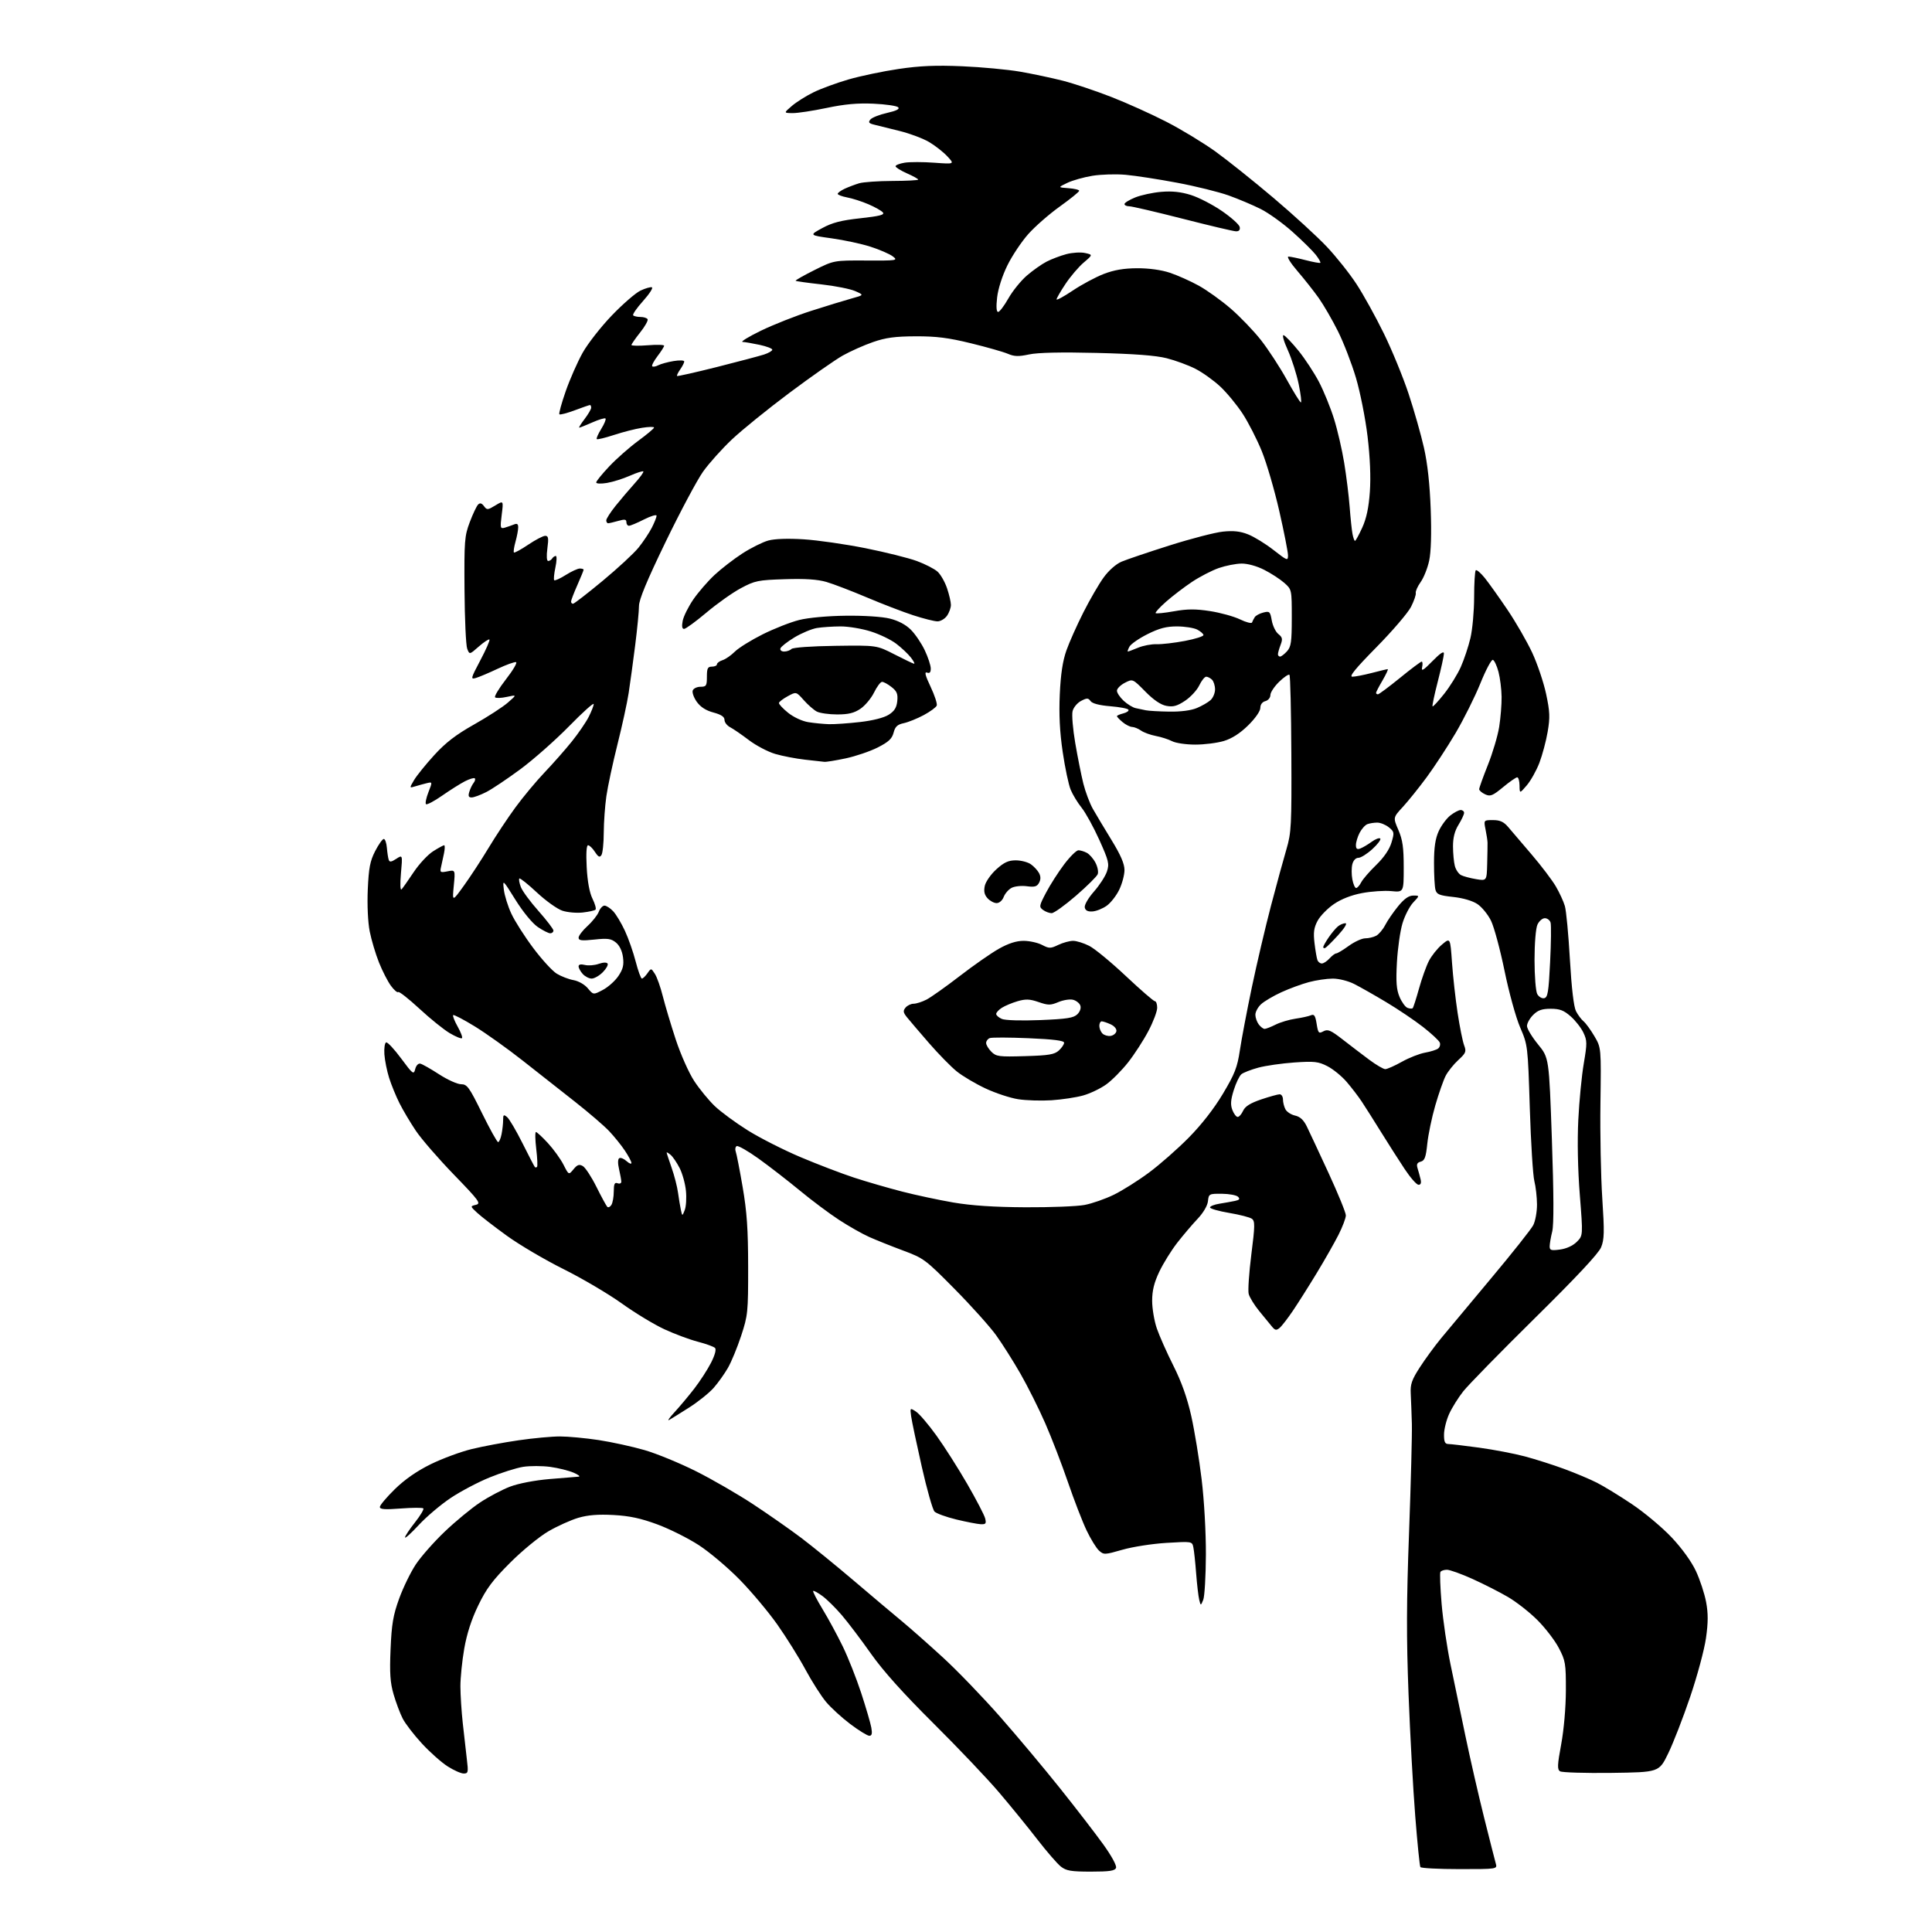 <?xml version="1.0" encoding="UTF-8" standalone="no"?>
<svg 
  version="1.1" 
  xmlns="http://www.w3.org/2000/svg" 
  xmlns:xlink="http://www.w3.org/1999/xlink" 
  xmlns:svg="http://www.w3.org/2000/svg"
  xmlns:rdf="http://www.w3.org/1999/02/22-rdf-syntax-ns#"
  xmlns:cc="http://creativecommons.org/ns#"
  xmlns:dc="http://purl.org/dc/elements/1.1/"
  viewBox="0 0 768 768"
  width="768"
  height="768"
>
<style>svg {background-color: white; }</style>"
<path stroke="none" fill="black" fill-rule="evenodd" d="M433.67,744.00C425.75,744.00 423.86,743.68 421.70,741.98C420.29,740.87 416.10,736.03 412.38,731.23C408.67,726.43 401.81,718.00 397.13,712.50C392.45,707.00 380.69,694.62 371.00,685.00C359.07,673.15 351.08,664.25 346.26,657.42C342.35,651.88 337.14,644.99 334.68,642.11C332.23,639.23 328.74,635.78 326.93,634.45C325.12,633.11 323.46,632.21 323.24,632.43C323.02,632.65 324.70,635.91 326.98,639.67C329.27,643.42 332.88,650.10 335.02,654.50C337.16,658.90 340.45,667.23 342.34,673.00C344.23,678.77 346.04,684.96 346.36,686.75C346.79,689.13 346.58,690.00 345.57,690.00C344.82,690.00 341.43,687.92 338.04,685.37C334.66,682.83 330.30,678.85 328.36,676.52C326.42,674.20 322.73,668.41 320.16,663.65C317.60,658.89 312.57,650.85 309.00,645.78C305.43,640.72 298.68,632.67 294.00,627.90C289.32,623.13 282.03,616.97 277.79,614.22C273.55,611.47 266.12,607.75 261.29,605.97C254.77,603.56 250.28,602.59 243.90,602.24C237.79,601.91 233.74,602.23 229.90,603.35C226.93,604.23 221.57,606.64 218.00,608.72C214.42,610.80 207.60,616.39 202.81,621.18C195.83,628.16 193.34,631.49 190.11,638.18C187.41,643.75 185.58,649.43 184.54,655.38C183.69,660.27 183.01,667.02 183.02,670.38C183.03,673.75 183.45,680.33 183.96,685.00C184.46,689.67 185.19,696.09 185.57,699.25C186.22,704.52 186.11,705.00 184.33,705.00C183.27,705.00 180.39,703.73 177.95,702.17C175.50,700.61 170.90,696.53 167.73,693.09C164.56,689.66 161.11,685.18 160.07,683.14C159.03,681.11 157.41,676.78 156.46,673.53C155.10,668.82 154.85,665.14 155.26,655.56C155.68,645.61 156.27,642.10 158.66,635.50C160.25,631.10 163.24,624.96 165.30,621.86C167.36,618.76 172.53,612.90 176.78,608.85C181.02,604.80 187.32,599.60 190.76,597.31C194.21,595.01 199.61,592.16 202.76,590.96C206.15,589.68 212.60,588.44 218.50,587.94C224.00,587.47 229.18,587.05 230.00,587.00C230.82,586.96 229.94,586.24 228.03,585.42C226.12,584.59 221.94,583.55 218.73,583.11C215.52,582.68 210.68,582.67 207.97,583.09C205.27,583.52 199.26,585.42 194.62,587.31C189.98,589.20 182.97,592.90 179.05,595.54C175.13,598.17 169.46,602.97 166.46,606.22C163.46,609.46 161.00,611.68 161.00,611.15C161.00,610.61 162.77,607.94 164.94,605.20C167.11,602.45 168.61,599.94 168.28,599.61C167.95,599.28 163.93,599.30 159.34,599.65C152.99,600.14 151.00,600.00 151.00,599.04C151.00,598.36 153.68,595.17 156.95,591.97C160.90,588.11 165.70,584.77 171.20,582.06C175.77,579.82 183.10,577.10 187.50,576.03C191.90,574.95 200.28,573.38 206.13,572.54C211.97,571.69 219.40,571.00 222.63,571.01C225.86,571.01 232.78,571.66 238.00,572.45C243.22,573.25 251.44,575.05 256.27,576.45C261.09,577.85 270.31,581.65 276.77,584.89C283.22,588.13 293.45,594.05 299.50,598.04C305.55,602.03 314.10,608.01 318.50,611.33C322.90,614.65 332.35,622.34 339.51,628.43C346.66,634.52 355.21,641.73 358.51,644.45C361.80,647.18 369.16,653.67 374.85,658.89C380.54,664.11 390.76,674.71 397.55,682.44C404.35,690.17 415.07,702.97 421.39,710.89C427.71,718.80 435.43,728.82 438.54,733.14C441.89,737.79 443.97,741.63 443.64,742.51C443.18,743.68 441.08,744.00 433.67,744.00zM580.18,743.00C571.89,743.00 564.89,742.63 564.62,742.19C564.34,741.74 563.42,732.63 562.58,721.94C561.73,711.25 560.53,689.45 559.92,673.50C559.05,650.85 559.09,636.73 560.13,609.00C560.85,589.48 561.35,570.12 561.24,566.00C561.12,561.88 560.92,556.48 560.79,554.00C560.59,550.26 561.20,548.50 564.39,543.56C566.50,540.29 570.31,535.08 572.86,531.98C575.41,528.88 584.35,518.16 592.73,508.16C601.11,498.16 608.65,488.65 609.48,487.04C610.32,485.42 610.99,481.71 610.98,478.80C610.96,475.88 610.49,471.70 609.93,469.50C609.37,467.30 608.55,454.25 608.12,440.50C607.34,415.65 607.31,415.46 604.29,408.43C602.60,404.52 599.83,394.49 598.08,385.93C596.34,377.45 593.92,368.48 592.70,366.00C591.49,363.53 589.05,360.54 587.28,359.37C585.32,358.07 581.55,356.97 577.63,356.55C572.16,355.97 571.11,355.53 570.61,353.68C570.29,352.48 570.03,347.68 570.04,343.00C570.04,336.87 570.56,333.36 571.90,330.42C572.92,328.18 574.99,325.37 576.51,324.17C578.03,322.98 579.88,322.00 580.63,322.00C581.39,322.00 582.00,322.51 582.00,323.13C582.00,323.75 581.00,325.88 579.79,327.85C578.26,330.32 577.58,332.98 577.59,336.46C577.60,339.23 577.93,342.72 578.32,344.22C578.71,345.72 579.81,347.35 580.76,347.86C581.72,348.36 584.41,349.08 586.75,349.47C591.00,350.18 591.00,350.18 591.18,343.34C591.28,339.58 591.34,335.82 591.32,335.00C591.31,334.18 590.95,331.81 590.53,329.75C589.78,326.00 589.78,326.00 593.48,326.00C596.28,326.00 597.75,326.67 599.52,328.75C600.81,330.26 605.00,335.17 608.84,339.67C612.68,344.16 617.00,349.86 618.45,352.33C619.90,354.81 621.53,358.33 622.06,360.17C622.60,362.00 623.50,371.55 624.06,381.39C624.72,392.81 625.60,400.25 626.48,401.96C627.24,403.44 628.60,405.25 629.49,405.99C630.38,406.73 632.33,409.40 633.81,411.92C636.50,416.50 636.50,416.50 636.20,438.50C636.03,450.60 636.36,467.62 636.93,476.33C637.81,489.81 637.74,492.70 636.46,495.83C635.46,498.27 626.62,507.72 610.11,524.00C596.45,537.48 583.66,550.55 581.68,553.06C579.70,555.56 577.17,559.61 576.06,562.06C574.95,564.50 574.03,568.19 574.02,570.25C574.00,573.16 574.39,574.00 575.75,574.02C576.71,574.03 582.23,574.68 588.00,575.47C593.77,576.26 601.94,577.82 606.14,578.94C610.35,580.06 617.41,582.31 621.83,583.94C626.26,585.57 632.08,588.02 634.77,589.39C637.46,590.75 643.72,594.57 648.67,597.89C653.62,601.20 660.72,607.14 664.46,611.10C668.60,615.49 672.38,620.73 674.16,624.53C675.76,627.96 677.58,633.49 678.20,636.82C679.05,641.36 679.04,644.95 678.15,651.19C677.51,655.76 674.68,666.25 671.88,674.50C669.08,682.75 665.15,692.88 663.14,697.00C659.50,704.50 659.50,704.50 640.50,704.75C630.05,704.88 620.89,704.60 620.14,704.12C618.99,703.38 619.07,701.63 620.60,693.37C621.67,687.58 622.44,678.75 622.46,672.00C622.49,661.25 622.30,660.14 619.63,655.05C618.06,652.06 614.23,647.08 611.13,643.99C608.04,640.90 602.77,636.77 599.43,634.82C596.10,632.87 589.74,629.64 585.31,627.64C580.87,625.64 576.32,624.00 575.18,624.00C574.05,624.00 572.88,624.39 572.59,624.86C572.30,625.33 572.52,631.06 573.07,637.61C573.63,644.15 575.21,654.90 576.58,661.50C577.95,668.10 580.61,680.92 582.51,690.00C584.40,699.08 587.75,713.70 589.95,722.50C592.15,731.30 594.24,739.51 594.59,740.75C595.23,743.00 595.23,743.00 580.18,743.00zM478.31,635.94C477.31,638.38 477.31,638.38 476.71,635.94C476.38,634.60 475.83,629.90 475.49,625.50C475.16,621.10 474.66,616.42 474.38,615.10C473.89,612.71 473.86,612.71 463.69,613.32C458.09,613.66 450.20,614.88 446.17,616.05C439.14,618.07 438.76,618.09 436.88,616.39C435.80,615.41 433.58,611.81 431.94,608.37C430.30,604.94 426.97,596.32 424.53,589.21C422.10,582.10 418.03,571.55 415.49,565.75C412.96,559.95 408.53,551.12 405.67,546.11C402.80,541.10 398.44,534.21 395.98,530.79C393.52,527.37 386.10,519.10 379.50,512.42C367.89,500.68 367.22,500.17 359.00,497.11C354.32,495.37 348.26,492.94 345.53,491.72C342.79,490.50 337.39,487.44 333.53,484.92C329.66,482.40 322.63,477.14 317.90,473.23C313.17,469.33 305.81,463.63 301.55,460.57C297.29,457.51 293.36,455.28 292.83,455.60C292.30,455.93 292.13,456.90 292.46,457.76C292.79,458.62 294.03,464.98 295.22,471.91C296.91,481.75 297.38,488.65 297.40,503.50C297.42,521.65 297.29,522.88 294.62,531.00C293.08,535.67 290.71,541.43 289.34,543.79C287.98,546.15 285.44,549.71 283.68,551.71C281.93,553.70 277.57,557.20 274.00,559.48C270.43,561.75 266.82,564.00 266.00,564.46C265.18,564.92 266.12,563.54 268.11,561.40C270.10,559.25 273.62,555.05 275.94,552.06C278.26,549.07 281.28,544.40 282.66,541.69C284.21,538.62 284.80,536.40 284.22,535.82C283.71,535.31 280.63,534.19 277.39,533.35C274.15,532.51 268.19,530.29 264.14,528.42C260.08,526.55 252.43,521.92 247.14,518.12C241.84,514.33 231.43,508.19 224.00,504.49C216.57,500.79 206.45,494.83 201.50,491.24C196.55,487.66 191.23,483.55 189.69,482.11C186.87,479.50 186.87,479.50 189.19,478.93C191.29,478.42 190.51,477.35 180.42,466.93C174.33,460.64 167.53,452.80 165.31,449.50C163.09,446.20 160.15,441.25 158.78,438.50C157.40,435.75 155.56,431.25 154.69,428.50C153.82,425.75 152.97,421.52 152.80,419.10C152.64,416.68 152.95,414.55 153.50,414.37C154.05,414.19 156.73,417.06 159.46,420.75C164.11,427.03 164.46,427.29 165.05,424.98C165.41,423.55 166.28,422.63 167.09,422.82C167.86,422.99 171.23,424.90 174.57,427.07C177.91,429.23 181.83,431.00 183.29,431.00C185.69,431.00 186.51,432.14 191.61,442.50C194.72,448.82 197.60,454.00 198.01,454.00C198.42,454.00 199.03,452.59 199.37,450.88C199.72,449.16 200.00,446.63 200.00,445.25C200.00,443.08 200.21,442.93 201.59,444.07C202.46,444.80 205.21,449.47 207.70,454.45C210.19,459.43 212.40,463.69 212.62,463.92C212.83,464.15 213.22,464.12 213.48,463.85C213.75,463.58 213.60,460.36 213.16,456.68C212.72,453.01 212.67,450.00 213.05,450.00C213.43,450.00 215.57,451.98 217.80,454.40C220.03,456.82 222.81,460.67 223.98,462.95C226.09,467.11 226.09,467.11 227.98,464.80C229.49,462.97 230.25,462.71 231.69,463.54C232.68,464.11 235.12,467.83 237.10,471.81C239.08,475.79 241.02,479.35 241.41,479.74C241.79,480.13 242.53,479.78 243.04,478.97C243.55,478.16 243.98,475.76 243.98,473.64C244.00,470.63 244.33,469.91 245.50,470.36C246.33,470.68 246.99,470.39 246.98,469.72C246.96,469.05 246.56,466.81 246.08,464.74C245.54,462.43 245.58,460.76 246.17,460.40C246.69,460.07 248.00,460.59 249.06,461.56C250.13,462.52 251.00,462.85 251.00,462.29C251.00,461.74 249.83,459.53 248.40,457.39C246.97,455.25 244.16,451.76 242.15,449.64C240.14,447.51 234.00,442.24 228.50,437.91C223.00,433.59 213.65,426.23 207.71,421.55C201.78,416.88 193.26,410.80 188.78,408.04C184.30,405.29 180.41,403.25 180.14,403.53C179.87,403.80 180.67,405.85 181.92,408.08C183.18,410.31 183.95,412.38 183.65,412.69C183.34,412.99 181.16,412.10 178.80,410.71C176.43,409.31 170.99,404.93 166.71,400.96C162.42,397.00 158.64,394.03 158.30,394.36C157.97,394.70 156.67,393.58 155.41,391.88C154.15,390.17 152.01,386.01 150.66,382.62C149.30,379.23 147.64,373.65 146.96,370.22C146.24,366.53 145.93,359.74 146.20,353.56C146.58,345.00 147.11,342.26 149.14,338.31C150.50,335.67 152.04,333.50 152.56,333.50C153.08,333.50 153.63,335.07 153.79,337.00C153.95,338.93 154.28,341.08 154.52,341.78C154.86,342.78 155.54,342.69 157.50,341.41C160.04,339.75 160.04,339.75 159.39,347.12C159.00,351.59 159.10,354.10 159.66,353.50C160.16,352.95 162.33,349.86 164.48,346.64C166.64,343.41 170.10,339.70 172.18,338.39C174.26,337.07 176.23,336.00 176.56,336.00C176.89,336.00 176.86,337.46 176.49,339.25C176.12,341.04 175.59,343.51 175.30,344.75C174.83,346.79 175.06,346.94 177.89,346.37C181.00,345.75 181.00,345.75 180.38,352.13C179.77,358.50 179.77,358.50 184.45,352.00C187.02,348.43 191.43,341.68 194.25,337.00C197.06,332.32 201.84,325.12 204.86,321.00C207.87,316.88 213.12,310.57 216.52,307.00C219.92,303.43 224.79,297.90 227.35,294.71C229.90,291.53 232.90,287.16 234.00,285.00C235.10,282.84 236.00,280.54 236.00,279.88C236.00,279.23 231.59,283.19 226.20,288.70C220.80,294.21 212.14,301.86 206.95,305.71C201.75,309.56 195.61,313.68 193.29,314.86C190.97,316.04 188.36,317.00 187.47,317.00C186.27,317.00 186.04,316.44 186.56,314.75C186.93,313.51 187.70,311.93 188.26,311.23C188.83,310.53 189.04,309.70 188.74,309.40C188.43,309.10 186.68,309.62 184.84,310.56C183.00,311.50 178.91,314.08 175.74,316.29C172.57,318.50 169.69,320.02 169.33,319.66C168.98,319.31 169.42,317.17 170.31,314.90C171.92,310.80 171.92,310.78 169.71,311.31C168.50,311.60 166.42,312.17 165.10,312.57C162.70,313.31 162.70,313.31 164.60,310.09C165.65,308.32 169.25,303.86 172.61,300.18C177.16,295.20 181.22,292.07 188.46,287.99C193.82,284.97 199.84,281.07 201.85,279.32C205.50,276.15 205.50,276.15 201.50,277.02C199.30,277.51 197.19,277.59 196.80,277.20C196.42,276.82 198.37,273.59 201.13,270.03C203.90,266.47 205.71,263.40 205.15,263.22C204.59,263.03 201.29,264.22 197.81,265.85C194.34,267.49 190.46,269.13 189.18,269.50C187.00,270.14 187.10,269.75 190.96,262.45C193.21,258.20 194.83,254.50 194.56,254.23C194.29,253.96 192.40,255.20 190.35,256.99C186.64,260.26 186.64,260.26 185.72,257.88C185.21,256.57 184.73,246.05 184.65,234.50C184.51,214.98 184.66,213.08 186.74,207.56C187.97,204.29 189.47,201.14 190.06,200.56C190.82,199.81 191.50,200.00 192.39,201.20C193.56,202.78 193.86,202.77 196.90,200.92C200.15,198.94 200.15,198.94 199.44,204.62C198.78,209.88 198.87,210.26 200.62,209.77C201.65,209.47 203.29,208.90 204.25,208.51C205.55,207.97 206.00,208.27 205.99,209.64C205.99,210.66 205.51,213.23 204.92,215.34C204.33,217.46 204.05,219.38 204.29,219.62C204.53,219.86 207.08,218.47 209.96,216.53C212.84,214.59 215.89,213.00 216.73,213.00C217.99,213.00 218.14,213.89 217.59,218.00C217.19,221.04 217.31,223.00 217.91,223.00C218.44,223.00 219.16,222.55 219.50,222.00C219.84,221.45 220.49,221.00 220.94,221.00C221.39,221.00 221.32,223.06 220.78,225.57C220.25,228.08 220.03,230.37 220.31,230.64C220.59,230.92 222.64,229.99 224.89,228.57C227.13,227.16 229.64,226.00 230.48,226.00C231.32,226.00 232.00,226.21 232.00,226.47C232.00,226.73 230.87,229.49 229.50,232.60C228.12,235.71 227.00,238.64 227.00,239.12C227.00,239.61 227.36,240.00 227.79,240.00C228.22,240.00 233.51,235.91 239.54,230.91C245.57,225.91 252.01,219.95 253.85,217.66C255.69,215.37 258.05,211.83 259.10,209.79C260.14,207.75 261.00,205.60 261.00,205.02C261.00,204.44 258.76,205.10 256.03,206.48C253.30,207.87 250.60,209.00 250.03,209.00C249.46,209.00 249.00,208.36 249.00,207.57C249.00,206.43 248.34,206.33 245.76,207.07C243.97,207.58 242.17,208.00 241.76,208.00C241.34,208.00 241.00,207.48 241.00,206.85C241.00,206.22 242.66,203.63 244.69,201.10C246.72,198.57 250.14,194.55 252.28,192.17C254.43,189.79 255.98,187.65 255.73,187.40C255.49,187.15 253.08,187.92 250.39,189.11C247.70,190.30 243.59,191.59 241.25,191.98C238.87,192.37 237.00,192.29 237.00,191.78C237.00,191.29 239.35,188.39 242.23,185.35C245.10,182.31 250.28,177.75 253.73,175.22C257.18,172.69 260.00,170.32 260.00,169.96C260.00,169.59 257.85,169.64 255.21,170.06C252.58,170.47 247.56,171.75 244.05,172.91C240.54,174.06 237.47,174.80 237.22,174.55C236.97,174.31 237.77,172.48 239.00,170.50C240.23,168.52 240.99,166.66 240.70,166.36C240.41,166.07 238.05,166.77 235.46,167.92C232.87,169.06 230.52,170.00 230.25,170.00C229.98,170.00 230.94,168.46 232.38,166.57C233.82,164.68 235.00,162.65 235.00,162.07C235.00,161.48 234.79,161.00 234.54,161.00C234.28,161.00 231.55,161.94 228.47,163.10C225.38,164.25 222.64,164.97 222.36,164.69C222.08,164.42 223.21,160.30 224.87,155.54C226.53,150.78 229.56,143.91 231.59,140.26C233.63,136.62 238.85,129.94 243.20,125.41C247.55,120.88 252.68,116.43 254.60,115.52C256.52,114.61 258.56,114.02 259.14,114.21C259.72,114.41 258.14,116.85 255.63,119.65C253.12,122.44 251.35,125.01 251.70,125.36C252.05,125.71 253.36,126.00 254.61,126.00C255.86,126.00 257.13,126.40 257.43,126.88C257.72,127.36 256.41,129.73 254.49,132.13C252.58,134.53 251.02,136.79 251.01,137.13C251.00,137.48 253.93,137.53 257.50,137.25C261.07,136.96 264.00,137.04 264.00,137.43C264.00,137.82 262.81,139.69 261.36,141.59C259.91,143.50 258.97,145.30 259.27,145.61C259.58,145.91 260.65,145.73 261.66,145.20C262.67,144.67 265.41,143.92 267.75,143.53C270.09,143.14 272.00,143.21 272.00,143.69C272.00,144.17 271.28,145.58 270.40,146.84C269.52,148.10 268.95,149.28 269.15,149.46C269.34,149.64 276.48,148.03 285.00,145.89C293.52,143.74 301.96,141.50 303.75,140.92C305.54,140.33 307.00,139.47 307.00,139.01C307.00,138.54 304.73,137.68 301.95,137.08C299.17,136.49 296.14,135.96 295.20,135.92C294.27,135.87 297.55,133.86 302.50,131.45C307.45,129.05 316.45,125.49 322.50,123.56C328.55,121.62 335.75,119.42 338.50,118.66C343.50,117.28 343.50,117.28 339.97,115.72C338.03,114.86 331.98,113.66 326.53,113.05C321.08,112.45 316.46,111.80 316.28,111.61C316.09,111.42 319.44,109.52 323.72,107.38C331.50,103.50 331.50,103.50 344.32,103.56C356.68,103.62 357.06,103.55 354.86,101.89C353.60,100.94 349.63,99.22 346.03,98.07C342.44,96.91 335.48,95.42 330.57,94.74C321.65,93.50 321.65,93.50 326.86,90.67C330.86,88.49 334.37,87.59 342.02,86.76C349.69,85.92 351.74,85.39 350.96,84.45C350.40,83.77 347.81,82.31 345.22,81.20C342.62,80.08 338.81,78.86 336.75,78.48C334.69,78.09 333.00,77.45 333.00,77.05C333.00,76.65 334.24,75.75 335.75,75.04C337.26,74.34 339.85,73.36 341.50,72.86C343.15,72.37 349.11,71.95 354.75,71.93C360.39,71.91 365.00,71.67 365.00,71.39C365.00,71.11 362.98,69.99 360.50,68.90C358.02,67.80 356.00,66.54 356.00,66.08C356.00,65.63 357.63,65.00 359.63,64.67C361.63,64.35 366.92,64.35 371.38,64.68C379.50,65.27 379.50,65.27 376.53,62.10C374.90,60.36 371.64,57.81 369.28,56.43C366.93,55.05 361.74,53.10 357.75,52.10C353.76,51.10 349.22,49.97 347.66,49.60C345.37,49.05 345.05,48.65 345.99,47.51C346.63,46.74 349.61,45.56 352.61,44.89C356.34,44.05 357.74,43.34 357.04,42.64C356.48,42.08 352.08,41.44 347.26,41.22C340.92,40.93 335.76,41.40 328.59,42.91C323.14,44.06 317.07,44.98 315.09,44.96C311.50,44.92 311.50,44.92 314.79,42.10C316.60,40.55 320.48,38.11 323.41,36.68C326.34,35.24 332.61,32.94 337.35,31.57C342.09,30.20 351.04,28.32 357.24,27.41C365.68,26.16 372.00,25.89 382.50,26.34C390.20,26.67 400.55,27.64 405.50,28.49C410.45,29.35 418.10,30.97 422.50,32.09C426.90,33.22 435.59,36.13 441.81,38.56C448.04,40.99 457.94,45.46 463.81,48.49C469.69,51.52 478.41,56.82 483.20,60.26C487.98,63.71 498.37,72.01 506.28,78.71C514.19,85.41 523.71,94.13 527.43,98.08C531.16,102.03 536.46,108.69 539.20,112.88C541.95,117.07 546.84,125.90 550.07,132.50C553.31,139.10 557.74,149.90 559.93,156.50C562.12,163.10 564.87,172.78 566.05,178.00C567.47,184.30 568.37,192.56 568.73,202.51C569.08,212.10 568.86,219.44 568.12,222.87C567.49,225.82 565.97,229.64 564.74,231.36C563.52,233.08 562.64,235.04 562.79,235.72C562.95,236.39 562.10,238.86 560.91,241.22C559.72,243.57 553.54,250.79 547.18,257.25C538.80,265.76 536.15,269.00 537.59,269.00C538.69,269.00 542.17,268.32 545.34,267.50C548.51,266.67 551.34,266.00 551.64,266.00C551.94,266.00 551.02,267.99 549.60,270.43C548.17,272.86 547.00,275.11 547.00,275.43C547.00,275.74 547.34,276.00 547.75,276.00C548.16,275.99 552.09,273.07 556.48,269.50C560.86,265.92 564.76,263.00 565.13,263.00C565.51,263.00 565.59,264.01 565.31,265.25C564.92,267.02 565.79,266.51 569.41,262.81C572.51,259.64 573.99,258.67 573.98,259.81C573.97,260.74 572.87,265.76 571.53,270.97C570.19,276.17 569.26,280.60 569.46,280.80C569.66,281.00 571.73,278.76 574.06,275.83C576.39,272.90 579.37,268.09 580.69,265.13C582.00,262.18 583.73,257.01 584.52,253.63C585.32,250.26 585.98,242.96 585.99,237.42C585.99,231.87 586.29,227.05 586.63,226.70C586.98,226.35 588.61,227.74 590.25,229.78C591.89,231.83 595.95,237.52 599.27,242.44C602.59,247.36 607.00,255.01 609.07,259.44C611.13,263.87 613.62,271.25 614.60,275.84C616.11,282.91 616.20,285.19 615.22,290.91C614.59,294.62 613.10,300.16 611.93,303.24C610.75,306.31 608.50,310.33 606.93,312.17C604.08,315.50 604.08,315.50 604.04,312.25C604.02,310.46 603.60,309.00 603.11,309.00C602.62,309.00 600.08,310.76 597.48,312.92C593.34,316.34 592.43,316.70 590.37,315.76C589.07,315.16 588.00,314.24 588.00,313.71C588.00,313.18 589.55,308.87 591.44,304.12C593.34,299.38 595.36,292.57 595.94,289.00C596.51,285.43 596.95,280.02 596.91,277.00C596.87,273.98 596.31,269.51 595.67,267.07C595.03,264.64 594.02,262.49 593.44,262.30C592.86,262.12 590.61,266.34 588.45,271.70C586.28,277.05 581.84,285.94 578.59,291.46C575.33,296.97 570.16,304.86 567.11,308.99C564.06,313.12 559.81,318.41 557.66,320.75C553.75,324.99 553.75,324.99 555.88,329.93C557.57,333.86 558.00,336.89 558.00,344.79C558.00,354.71 558.00,354.71 553.05,354.23C550.33,353.97 545.12,354.32 541.47,355.01C537.24,355.80 533.18,357.38 530.26,359.38C527.73,361.10 524.82,364.07 523.78,366.00C522.30,368.76 522.03,370.64 522.54,374.91C522.89,377.88 523.42,380.92 523.70,381.66C523.98,382.40 524.77,383.00 525.45,383.00C526.13,383.00 527.50,382.10 528.50,381.00C529.50,379.90 530.69,379.00 531.16,379.00C531.63,379.00 533.88,377.65 536.16,376.00C538.44,374.35 541.39,373.00 542.72,373.00C544.04,373.00 546.00,372.54 547.06,371.97C548.11,371.40 549.73,369.49 550.64,367.72C551.55,365.95 553.86,362.59 555.77,360.25C558.21,357.26 560.00,356.00 561.81,356.00C564.37,356.00 564.37,356.00 561.78,358.75C560.35,360.26 558.43,363.98 557.52,367.00C556.60,370.02 555.61,377.00 555.30,382.50C554.87,390.32 555.10,393.32 556.33,396.26C557.20,398.33 558.62,400.30 559.50,400.64C560.37,400.97 561.30,401.03 561.57,400.77C561.83,400.50 562.95,397.02 564.06,393.04C565.16,389.06 566.93,384.10 567.99,382.02C569.05,379.95 571.39,377.00 573.21,375.48C576.50,372.70 576.50,372.70 577.19,382.60C577.57,388.04 578.57,397.07 579.42,402.65C580.27,408.23 581.44,414.03 582.02,415.55C582.96,418.02 582.72,418.61 579.68,421.40C577.83,423.10 575.57,425.92 574.67,427.66C573.78,429.39 571.92,434.69 570.55,439.43C569.17,444.17 567.75,451.02 567.37,454.66C566.82,460.02 566.33,461.36 564.77,461.77C563.33,462.15 563.01,462.81 563.50,464.39C563.86,465.55 564.40,467.51 564.70,468.75C565.06,470.25 564.78,470.99 563.87,470.97C563.11,470.95 560.65,468.14 558.38,464.72C556.11,461.30 551.88,454.68 548.98,450.00C546.08,445.32 542.62,439.86 541.29,437.86C539.97,435.86 537.28,432.36 535.33,430.08C533.38,427.80 529.93,424.99 527.67,423.83C524.04,421.98 522.47,421.80 514.52,422.35C509.56,422.70 503.11,423.62 500.19,424.41C497.28,425.20 494.25,426.38 493.46,427.03C492.68,427.68 491.31,430.53 490.43,433.36C489.20,437.29 489.08,439.15 489.89,441.25C490.47,442.76 491.42,444.00 492.00,444.00C492.57,444.00 493.55,442.89 494.16,441.54C494.96,439.79 497.01,438.51 501.33,437.04C504.66,435.92 507.98,435.00 508.69,435.00C509.41,435.00 510.00,435.93 510.00,437.07C510.00,438.20 510.45,439.97 510.99,440.98C511.54,442.00 513.26,443.12 514.83,443.46C516.81,443.90 518.22,445.21 519.48,447.79C520.48,449.83 524.38,458.18 528.15,466.35C531.92,474.52 535.00,482.07 535.00,483.13C535.00,484.19 533.69,487.65 532.09,490.83C530.48,494.00 526.59,500.85 523.43,506.05C520.28,511.25 516.01,517.99 513.95,521.04C511.89,524.09 509.51,527.16 508.66,527.87C507.37,528.93 506.86,528.84 505.62,527.33C504.80,526.32 502.52,523.54 500.55,521.15C498.59,518.75 496.71,515.69 496.37,514.34C496.03,512.99 496.51,505.96 497.42,498.71C498.88,487.24 498.91,485.40 497.64,484.48C496.85,483.90 492.78,482.85 488.60,482.15C484.42,481.44 481.00,480.47 481.00,479.98C481.00,479.49 482.69,478.82 484.75,478.49C486.81,478.16 489.58,477.66 490.89,477.39C492.70,477.01 493.01,476.61 492.14,475.74C491.50,475.10 488.63,474.57 485.74,474.54C480.64,474.50 480.49,474.58 480.18,477.50C479.98,479.30 478.33,482.11 476.07,484.50C473.98,486.70 470.35,490.98 467.99,494.00C465.64,497.02 462.42,502.20 460.85,505.50C458.77,509.88 458.00,513.01 458.00,517.09C458.00,520.17 458.84,525.12 459.86,528.09C460.89,531.07 463.85,537.74 466.45,542.91C469.69,549.35 471.93,555.67 473.55,562.91C474.85,568.74 476.70,580.02 477.66,588.00C478.68,596.41 479.39,609.01 479.36,618.00C479.32,626.52 478.85,634.60 478.31,635.94zM389.86,605.90C388.56,605.84 384.19,604.99 380.15,604.02C376.12,603.04 372.21,601.62 371.48,600.87C370.75,600.12 368.46,592.08 366.41,583.00C364.36,573.92 362.46,564.94 362.20,563.04C361.73,559.60 361.75,559.59 364.12,561.13C365.43,561.98 369.07,566.24 372.20,570.59C375.34,574.94 380.85,583.59 384.45,589.82C388.05,596.05 391.27,602.23 391.61,603.57C392.13,605.65 391.87,605.98 389.86,605.90zM620.15,496.71C622.69,496.37 625.27,495.18 626.79,493.66C629.28,491.18 629.28,491.18 628.00,474.99C627.20,464.93 626.98,453.63 627.40,445.15C627.77,437.64 628.75,427.55 629.58,422.73C630.94,414.72 630.93,413.65 629.42,410.48C628.52,408.57 626.24,405.66 624.35,404.01C621.63,401.61 620.01,401.00 616.42,401.00C612.96,401.00 611.34,401.57 609.45,403.45C608.10,404.80 607.00,406.78 607.00,407.84C607.00,408.90 608.97,412.18 611.38,415.14C615.77,420.50 615.77,420.50 616.90,453.00C617.65,474.68 617.70,486.83 617.04,489.50C616.49,491.70 616.04,494.35 616.02,495.38C616.00,497.01 616.55,497.19 620.15,496.71zM272.20,481.00C272.74,479.62 272.95,476.19 272.67,473.38C272.40,470.56 271.27,466.48 270.16,464.31C269.05,462.14 267.44,459.78 266.57,459.06C265.71,458.34 265.00,457.94 265.00,458.16C265.00,458.39 265.89,461.09 266.97,464.18C268.06,467.26 269.21,471.75 269.53,474.14C269.86,476.54 270.37,479.62 270.67,481.00C271.22,483.50 271.22,483.50 272.20,481.00zM407.61,479.91C417.58,479.96 428.15,479.55 431.11,478.99C434.08,478.44 439.31,476.61 442.74,474.94C446.18,473.26 452.48,469.29 456.74,466.12C461.01,462.96 468.12,456.71 472.53,452.24C477.63,447.08 482.59,440.71 486.12,434.80C490.85,426.88 491.85,424.31 492.87,417.50C493.53,413.10 495.66,401.85 497.62,392.50C499.58,383.15 503.01,368.52 505.25,360.00C507.49,351.48 510.26,341.35 511.40,337.50C513.31,331.03 513.46,328.17 513.33,299.68C513.25,282.73 512.92,268.58 512.58,268.25C512.24,267.91 510.40,269.16 508.49,271.01C506.57,272.87 505.00,275.25 505.00,276.29C505.00,277.35 504.11,278.42 503.00,278.71C501.77,279.03 501.00,280.07 501.00,281.40C501.00,282.68 499.00,285.55 496.17,288.34C492.93,291.52 489.74,293.57 486.51,294.55C483.85,295.35 478.72,296.00 475.09,295.99C471.47,295.99 467.33,295.38 465.91,294.63C464.48,293.89 461.58,292.96 459.46,292.56C457.34,292.16 454.69,291.20 453.58,290.42C452.47,289.64 450.87,288.99 450.03,288.97C449.19,288.95 447.49,288.09 446.25,287.06C445.01,286.02 444.00,284.96 444.00,284.70C444.00,284.43 445.14,283.93 446.54,283.58C447.94,283.23 448.85,282.57 448.57,282.11C448.29,281.65 445.03,281.04 441.34,280.74C437.05,280.39 434.22,279.66 433.53,278.71C432.58,277.41 432.09,277.40 429.73,278.63C428.24,279.41 426.73,281.23 426.37,282.68C426.00,284.13 426.48,289.85 427.43,295.40C428.38,300.96 429.83,308.20 430.65,311.50C431.48,314.80 433.17,319.30 434.41,321.50C435.66,323.70 439.00,329.29 441.84,333.92C445.48,339.86 447.00,343.37 447.00,345.85C447.00,347.78 446.06,351.31 444.91,353.68C443.77,356.05 441.52,358.92 439.93,360.05C438.33,361.19 435.80,362.21 434.30,362.31C432.41,362.44 431.47,361.96 431.21,360.74C431.01,359.73 432.57,357.02 434.87,354.40C437.09,351.89 439.40,348.31 440.02,346.45C441.03,343.39 440.74,342.19 437.01,333.90C434.74,328.86 431.58,323.11 429.99,321.12C428.39,319.13 426.42,315.89 425.61,313.93C424.79,311.96 423.36,305.21 422.44,298.93C421.26,290.93 420.92,284.05 421.28,276.00C421.65,267.93 422.44,262.72 423.93,258.52C425.09,255.23 428.14,248.42 430.69,243.38C433.24,238.34 436.86,232.10 438.73,229.53C440.74,226.77 443.65,224.20 445.82,223.28C447.84,222.42 456.44,219.51 464.93,216.82C473.42,214.13 482.95,211.66 486.11,211.33C490.33,210.89 493.02,211.18 496.18,212.44C498.56,213.38 503.09,216.17 506.25,218.64C511.72,222.91 512.00,223.02 512.00,220.75C512.00,219.44 510.44,211.51 508.53,203.12C506.62,194.74 503.49,184.02 501.57,179.32C499.65,174.61 496.23,167.92 493.97,164.45C491.70,160.98 487.70,156.12 485.06,153.65C482.42,151.19 477.96,148.00 475.15,146.58C472.34,145.15 467.22,143.27 463.77,142.40C459.45,141.30 450.80,140.65 435.91,140.29C421.74,139.94 412.53,140.15 409.08,140.89C404.91,141.78 403.19,141.74 400.67,140.65C398.92,139.90 392.32,138.01 386.00,136.47C376.98,134.26 372.23,133.66 364.00,133.69C355.77,133.72 352.09,134.22 347.00,135.99C343.43,137.23 338.04,139.63 335.03,141.32C332.02,143.01 322.51,149.67 313.89,156.11C305.27,162.55 294.97,170.89 291.00,174.64C287.03,178.38 281.85,184.16 279.49,187.47C277.13,190.79 270.43,203.36 264.60,215.40C257.09,230.92 254.00,238.37 254.00,240.94C254.00,242.95 253.32,249.96 252.49,256.54C251.66,263.12 250.49,271.65 249.90,275.50C249.31,279.35 247.30,288.57 245.43,296.00C243.57,303.43 241.59,312.65 241.04,316.50C240.49,320.35 240.02,326.88 240.00,331.00C239.99,335.12 239.58,339.12 239.09,339.88C238.41,340.97 237.85,340.70 236.49,338.63C235.55,337.18 234.32,336.00 233.76,336.00C233.13,336.00 232.93,339.23 233.22,344.75C233.52,350.40 234.33,354.82 235.52,357.24C236.53,359.29 237.08,361.26 236.73,361.60C236.38,361.95 234.10,362.46 231.67,362.73C229.23,363.01 225.58,362.69 223.55,362.02C221.52,361.35 216.95,358.08 213.40,354.76C209.85,351.44 206.72,348.95 206.45,349.22C206.17,349.50 206.44,351.02 207.04,352.60C207.64,354.18 210.80,358.48 214.07,362.15C217.33,365.83 220.00,369.32 220.00,369.91C220.00,370.51 219.43,371.00 218.73,371.00C218.03,371.00 215.81,369.87 213.78,368.50C211.63,367.03 207.96,362.58 204.94,357.75C199.79,349.50 199.79,349.50 200.29,353.68C200.57,355.98 201.90,360.26 203.26,363.18C204.61,366.11 208.52,372.24 211.94,376.81C215.36,381.38 219.58,386.00 221.33,387.06C223.07,388.12 226.07,389.28 228.00,389.62C230.00,389.98 232.44,391.38 233.68,392.88C235.87,395.50 235.87,395.50 239.65,393.50C241.74,392.40 244.50,389.93 245.81,388.00C247.65,385.26 248.06,383.63 247.65,380.51C247.32,378.01 246.27,375.83 244.84,374.67C242.92,373.11 241.55,372.92 236.28,373.49C231.21,374.03 230.00,373.89 230.00,372.74C230.00,371.96 231.60,369.87 233.55,368.09C235.51,366.31 237.52,363.76 238.03,362.43C238.54,361.09 239.56,360.00 240.30,360.00C241.04,360.00 242.60,361.01 243.76,362.25C244.92,363.49 247.01,366.98 248.41,370.00C249.82,373.02 251.74,378.54 252.70,382.25C253.66,385.96 254.77,389.00 255.16,389.00C255.56,389.00 256.55,388.06 257.36,386.90C258.83,384.80 258.83,384.80 260.34,387.15C261.17,388.44 262.58,392.43 263.47,396.00C264.37,399.57 266.68,407.31 268.61,413.19C270.55,419.10 273.84,426.49 275.94,429.69C278.03,432.89 281.72,437.38 284.12,439.68C286.53,441.98 292.44,446.33 297.25,449.34C302.07,452.35 311.52,457.15 318.25,459.99C324.99,462.84 334.55,466.50 339.50,468.12C344.45,469.74 353.00,472.22 358.50,473.64C364.00,475.06 373.23,477.03 379.00,478.02C386.24,479.25 395.12,479.84 407.61,479.91zM418.00,437.37C413.88,437.63 407.92,437.45 404.77,436.96C401.61,436.48 395.76,434.55 391.77,432.68C387.77,430.81 382.62,427.76 380.31,425.89C378.01,424.03 373.06,418.97 369.31,414.66C365.57,410.35 361.64,405.75 360.59,404.45C359.01,402.50 358.90,401.83 359.96,400.55C360.67,399.70 362.11,399.00 363.17,399.00C364.23,399.00 366.54,398.26 368.30,397.36C370.06,396.45 376.00,392.24 381.50,388.00C387.00,383.75 394.01,378.87 397.08,377.14C400.89,375.00 404.00,374.00 406.88,374.00C409.20,374.00 412.50,374.72 414.21,375.61C417.07,377.09 417.59,377.09 420.69,375.61C422.55,374.72 425.20,374.00 426.57,374.00C427.95,374.00 430.84,374.90 432.99,376.00C435.15,377.09 441.69,382.49 447.55,388.00C453.40,393.50 458.59,398.00 459.09,398.00C459.59,398.00 460.00,399.17 460.00,400.60C460.00,402.04 458.43,406.20 456.50,409.85C454.58,413.51 450.97,419.09 448.48,422.26C445.99,425.43 442.08,429.38 439.79,431.04C437.50,432.70 433.35,434.69 430.56,435.47C427.78,436.25 422.12,437.10 418.00,437.37zM550.67,425.00C551.42,425.00 554.39,423.68 557.27,422.07C560.14,420.46 564.30,418.83 566.50,418.44C568.70,418.06 571.04,417.31 571.69,416.80C572.35,416.28 572.64,415.22 572.34,414.44C572.04,413.66 569.03,410.86 565.65,408.22C562.27,405.58 555.67,401.14 551.00,398.35C546.33,395.55 540.61,392.31 538.29,391.14C535.91,389.93 532.21,389.01 529.79,389.01C527.43,389.02 523.18,389.64 520.34,390.40C517.50,391.15 512.55,392.97 509.34,394.44C506.13,395.91 502.49,398.07 501.25,399.23C500.01,400.40 499.01,402.28 499.03,403.42C499.05,404.57 499.66,406.29 500.39,407.25C501.12,408.21 502.16,409.00 502.71,409.00C503.25,409.00 505.22,408.23 507.10,407.29C508.97,406.36 512.52,405.30 515.00,404.94C517.48,404.58 520.23,403.97 521.11,403.59C522.40,403.03 522.86,403.71 523.38,406.97C523.98,410.71 524.20,410.96 526.08,409.96C527.83,409.02 528.96,409.51 533.69,413.18C536.74,415.56 541.51,419.19 544.27,421.25C547.04,423.31 549.92,425.00 550.67,425.00zM407.48,419.83C416.90,419.56 419.15,419.18 420.90,417.60C422.05,416.55 423.00,415.15 423.00,414.50C423.00,413.66 418.82,413.13 408.94,412.71C401.21,412.38 394.24,412.35 393.44,412.66C392.65,412.96 392.00,413.84 392.00,414.61C392.00,415.37 392.94,416.94 394.08,418.08C396.00,420.00 397.10,420.14 407.48,419.83zM441.48,411.79C442.58,411.63 443.61,410.79 443.78,409.93C443.95,409.03 442.97,407.85 441.49,407.18C440.07,406.53 438.48,406.00 437.95,406.00C437.43,406.00 437.00,406.81 437.00,407.80C437.00,408.79 437.56,410.16 438.24,410.84C438.92,411.52 440.38,411.95 441.48,411.79zM413.49,405.50C424.20,405.06 426.79,404.65 428.28,403.17C429.36,402.09 429.82,400.69 429.43,399.67C429.07,398.74 427.77,397.73 426.53,397.42C425.30,397.11 422.68,397.52 420.73,398.34C417.58,399.66 416.68,399.65 412.84,398.33C409.32,397.12 407.74,397.06 404.50,398.00C402.30,398.65 399.49,399.82 398.25,400.61C397.01,401.40 396.00,402.50 396.00,403.06C396.00,403.61 397.01,404.51 398.25,405.04C399.56,405.61 405.94,405.80 413.49,405.50zM613.82,396.80C615.26,396.52 615.60,394.47 616.19,382.49C616.58,374.79 616.66,367.71 616.38,366.75C616.10,365.79 615.07,365.00 614.09,365.00C613.12,365.00 611.80,366.15 611.16,367.55C610.49,369.01 610.00,375.00 610.00,381.61C610.00,387.95 610.48,394.03 611.07,395.13C611.65,396.22 612.89,396.98 613.82,396.80zM235.20,389.00C234.16,389.00 232.57,388.18 231.65,387.17C230.74,386.17 230.00,384.81 230.00,384.15C230.00,383.38 230.88,383.18 232.48,383.58C233.85,383.93 236.31,383.74 237.96,383.16C239.79,382.53 241.18,382.48 241.53,383.05C241.85,383.56 240.98,385.11 239.60,386.49C238.22,387.87 236.24,389.00 235.20,389.00zM526.79,376.83C526.35,377.02 526.00,376.86 526.00,376.49C526.00,376.11 526.97,374.39 528.16,372.65C529.34,370.92 531.00,368.94 531.85,368.25C532.69,367.56 534.03,367.00 534.82,367.00C535.66,367.00 534.46,368.97 531.92,371.75C529.53,374.36 527.22,376.65 526.79,376.83zM418.04,363.00C417.13,363.00 415.59,362.42 414.63,361.72C412.99,360.52 413.06,360.08 415.84,354.81C417.46,351.72 420.70,346.67 423.02,343.59C425.34,340.52 427.89,338.00 428.69,338.00C429.48,338.00 431.00,338.46 432.06,339.03C433.11,339.60 434.66,341.37 435.48,342.97C436.31,344.57 436.71,346.60 436.36,347.50C436.02,348.39 432.13,352.24 427.72,356.06C423.31,359.88 418.96,363.00 418.04,363.00zM396.18,359.00C395.15,359.00 393.52,358.13 392.56,357.07C391.30,355.68 391.00,354.29 391.47,352.12C391.84,350.47 393.91,347.51 396.07,345.56C399.12,342.80 400.86,342.00 403.78,342.00C405.86,342.00 408.55,342.70 409.77,343.55C410.99,344.40 412.45,345.98 413.03,347.05C413.74,348.38 413.75,349.60 413.05,350.91C412.23,352.44 411.27,352.71 408.16,352.29C406.03,352.01 403.30,352.30 402.10,352.95C400.89,353.59 399.49,355.22 398.98,356.56C398.45,357.95 397.24,359.00 396.18,359.00zM539.08,353.00C539.55,353.00 540.45,351.99 541.09,350.75C541.72,349.51 544.41,346.40 547.06,343.84C550.14,340.85 552.32,337.66 553.13,334.95C554.32,330.99 554.26,330.63 552.09,328.87C550.82,327.84 548.74,327.00 547.47,327.00C546.20,327.00 544.44,327.28 543.54,327.62C542.65,327.96 541.27,329.52 540.46,331.07C539.66,332.63 539.00,334.81 539.00,335.92C539.00,337.42 539.45,337.77 540.75,337.29C541.71,336.93 543.73,335.74 545.24,334.64C546.74,333.54 548.29,332.95 548.67,333.33C549.05,333.72 547.65,335.60 545.55,337.51C543.46,339.43 540.95,341.00 539.98,341.00C538.92,341.00 537.96,342.02 537.57,343.56C537.22,344.97 537.22,347.67 537.58,349.56C537.93,351.45 538.61,353.00 539.08,353.00zM327.68,302.84C327.03,302.76 323.57,302.37 320.00,301.98C316.43,301.58 311.11,300.56 308.19,299.71C305.27,298.85 300.54,296.37 297.69,294.20C294.83,292.03 291.49,289.73 290.25,289.09C289.01,288.45 288.00,287.14 288.00,286.17C288.00,284.94 286.68,284.06 283.59,283.23C280.62,282.44 278.46,281.05 276.99,278.99C275.79,277.31 275.07,275.27 275.38,274.46C275.68,273.66 277.08,273.00 278.47,273.00C280.76,273.00 281.00,272.61 281.00,269.00C281.00,265.67 281.33,265.00 283.00,265.00C284.10,265.00 285.00,264.58 285.00,264.07C285.00,263.55 286.00,262.82 287.21,262.43C288.43,262.05 290.63,260.52 292.11,259.04C293.59,257.56 298.56,254.47 303.15,252.17C307.74,249.88 314.29,247.30 317.71,246.45C321.36,245.54 328.98,244.84 336.21,244.76C343.40,244.67 350.67,245.14 353.72,245.90C357.09,246.73 360.06,248.31 362.09,250.34C363.83,252.08 366.31,255.75 367.61,258.50C368.91,261.25 369.98,264.50 369.99,265.72C370.00,267.29 369.56,267.77 368.49,267.36C367.40,266.94 367.80,268.52 369.92,272.99C371.54,276.41 372.64,279.78 372.37,280.48C372.10,281.17 369.77,282.88 367.19,284.27C364.61,285.65 361.04,287.09 359.26,287.47C356.72,288.01 355.84,288.83 355.22,291.24C354.59,293.67 353.22,294.94 348.87,297.15C345.82,298.69 340.07,300.64 336.10,301.48C332.12,302.32 328.34,302.93 327.68,302.84zM329.50,287.87C331.70,287.93 337.26,287.55 341.85,287.02C346.97,286.44 351.39,285.31 353.26,284.13C355.54,282.69 356.41,281.30 356.68,278.69C356.97,275.84 356.54,274.78 354.38,273.09C352.92,271.94 351.23,271.02 350.62,271.05C350.00,271.07 348.57,272.98 347.44,275.30C346.30,277.61 343.87,280.51 342.04,281.75C339.51,283.45 337.27,284.00 332.79,284.00C329.53,284.00 325.89,283.48 324.68,282.85C323.48,282.21 321.15,280.17 319.50,278.31C316.50,274.92 316.50,274.92 313.14,276.76C311.29,277.76 309.72,278.97 309.64,279.43C309.56,279.90 311.19,281.65 313.26,283.32C315.42,285.07 318.83,286.66 321.26,287.06C323.59,287.44 327.30,287.80 329.50,287.87zM464.78,282.88C469.32,282.96 473.45,282.42 475.75,281.46C477.77,280.62 480.23,279.20 481.21,278.31C482.20,277.42 483.00,275.50 483.00,274.05C483.00,272.59 482.46,270.86 481.80,270.20C481.14,269.54 480.10,269.00 479.49,269.00C478.87,269.00 477.63,270.56 476.72,272.46C475.81,274.37 473.26,277.12 471.06,278.58C467.89,280.68 466.34,281.10 463.65,280.59C461.40,280.17 458.58,278.25 455.26,274.88C450.27,269.81 450.27,269.81 447.13,271.43C445.41,272.32 444.00,273.74 444.00,274.57C444.00,275.41 445.20,277.21 446.67,278.57C448.14,279.93 450.28,281.24 451.42,281.49C452.56,281.73 454.40,282.11 455.50,282.35C456.60,282.58 460.78,282.82 464.78,282.88zM363.32,263.84C363.77,263.93 363.21,262.82 362.08,261.37C360.94,259.92 358.32,257.45 356.25,255.88C354.19,254.30 349.64,252.11 346.14,251.01C342.65,249.90 337.25,249.00 334.14,249.01C331.04,249.02 326.80,249.30 324.73,249.64C322.66,249.99 318.64,251.67 315.80,253.38C312.96,255.10 310.46,257.06 310.23,257.75C310.01,258.45 310.66,259.00 311.72,259.00C312.75,259.00 314.06,258.54 314.62,257.98C315.22,257.38 322.51,256.86 332.07,256.73C348.50,256.50 348.50,256.50 355.50,260.09C359.35,262.07 362.87,263.75 363.32,263.84zM508.85,261.00C509.31,261.00 510.55,260.05 511.60,258.90C513.23,257.09 513.50,255.20 513.50,245.57C513.50,234.35 513.50,234.34 510.50,231.68C508.85,230.23 505.27,227.90 502.55,226.52C499.61,225.02 495.96,224.01 493.55,224.03C491.32,224.05 487.25,224.85 484.50,225.80C481.75,226.76 476.97,229.23 473.87,231.29C470.78,233.35 466.15,236.88 463.58,239.14C461.01,241.40 459.13,243.46 459.39,243.73C459.66,243.99 462.94,243.66 466.69,242.99C471.93,242.05 475.23,242.03 481.00,242.92C485.13,243.56 490.50,245.04 492.94,246.22C495.38,247.40 497.53,247.94 497.71,247.43C497.89,246.92 498.37,245.97 498.78,245.33C499.19,244.69 500.72,243.86 502.20,243.49C504.68,242.86 504.92,243.09 505.55,246.66C505.93,248.77 507.10,251.20 508.17,252.04C509.79,253.34 509.94,254.04 509.05,256.36C508.47,257.88 508.00,259.55 508.00,260.07C508.00,260.58 508.38,261.00 508.85,261.00zM448.34,259.00C448.57,259.00 450.40,258.31 452.40,257.48C454.40,256.64 457.72,256.01 459.77,256.08C461.82,256.15 466.88,255.56 471.00,254.78C475.12,254.00 478.45,252.95 478.39,252.43C478.33,251.92 477.20,250.94 475.89,250.26C474.57,249.59 470.98,249.02 467.91,249.01C463.65,249.00 460.86,249.73 456.15,252.08C452.76,253.78 449.52,256.03 448.96,257.08C448.39,258.14 448.12,259.00 448.34,259.00zM271.93,250.00C271.13,250.00 270.96,248.95 271.39,246.75C271.75,244.96 273.64,241.17 275.59,238.31C277.55,235.46 281.34,231.08 284.01,228.58C286.69,226.08 291.68,222.23 295.10,220.01C298.53,217.80 303.17,215.49 305.41,214.87C307.97,214.17 313.24,213.99 319.50,214.39C325.00,214.73 336.02,216.32 344.00,217.91C351.98,219.51 361.20,221.81 364.50,223.03C367.80,224.25 371.49,226.15 372.70,227.25C373.91,228.35 375.60,231.30 376.45,233.80C377.30,236.31 378.00,239.30 378.00,240.46C378.00,241.61 377.30,243.56 376.44,244.78C375.59,246.00 373.89,247.00 372.67,247.00C371.44,247.00 367.08,245.90 362.97,244.56C358.86,243.22 350.55,240.02 344.50,237.45C338.45,234.89 331.25,232.13 328.50,231.33C324.99,230.31 320.08,229.98 312.00,230.24C301.31,230.58 300.08,230.83 294.50,233.82C291.20,235.58 285.04,239.95 280.81,243.52C276.58,247.08 272.58,250.00 271.93,250.00zM538.63,215.00C538.90,215.00 540.19,212.64 541.51,209.75C543.19,206.07 544.09,201.81 544.54,195.50C544.95,189.67 544.63,181.92 543.63,173.50C542.77,166.30 540.70,155.89 539.00,150.15C537.31,144.46 534.09,136.13 531.85,131.65C529.61,127.17 526.18,121.25 524.24,118.50C522.29,115.75 518.47,110.91 515.75,107.75C513.02,104.58 511.42,102.00 512.18,102.00C512.94,102.00 516.02,102.64 519.03,103.42C522.04,104.20 524.66,104.67 524.86,104.47C525.06,104.27 524.25,102.84 523.06,101.30C521.86,99.76 517.73,95.68 513.87,92.23C510.02,88.78 504.30,84.67 501.18,83.10C498.06,81.53 492.31,79.10 488.41,77.70C484.51,76.31 475.29,74.02 467.91,72.64C460.54,71.25 451.35,69.83 447.50,69.49C443.65,69.14 437.70,69.32 434.28,69.87C430.86,70.43 426.36,71.69 424.28,72.69C420.50,74.50 420.50,74.50 424.75,74.81C427.09,74.98 429.00,75.44 429.00,75.84C429.00,76.24 425.56,79.03 421.36,82.04C417.15,85.04 411.50,89.97 408.80,93.00C406.09,96.03 402.34,101.65 400.45,105.50C398.40,109.67 396.76,114.82 396.37,118.25C395.95,121.99 396.09,124.00 396.77,124.00C397.34,124.00 399.17,121.59 400.84,118.64C402.50,115.69 405.81,111.60 408.18,109.55C410.56,107.50 414.08,105.01 416.01,104.02C417.93,103.02 421.46,101.68 423.84,101.04C426.22,100.40 429.58,100.19 431.30,100.57C434.44,101.26 434.44,101.26 430.78,104.38C428.77,106.09 425.52,109.91 423.56,112.85C421.60,115.79 420.00,118.57 420.00,119.01C420.00,119.46 422.90,117.88 426.43,115.51C429.97,113.13 435.49,110.18 438.68,108.93C442.82,107.33 446.67,106.66 452.00,106.63C456.66,106.61 461.59,107.28 465.00,108.41C468.02,109.41 473.20,111.72 476.50,113.54C479.80,115.36 485.53,119.47 489.24,122.68C492.95,125.88 498.35,131.51 501.24,135.18C504.13,138.86 508.75,145.93 511.50,150.90C514.25,155.87 516.78,159.95 517.12,159.97C517.46,159.99 517.07,156.74 516.26,152.75C515.44,148.76 513.49,142.65 511.92,139.18C510.29,135.59 509.59,133.03 510.28,133.25C510.95,133.47 513.61,136.26 516.20,139.46C518.78,142.65 522.45,148.25 524.35,151.88C526.24,155.52 528.92,162.10 530.29,166.50C531.67,170.90 533.49,178.78 534.34,184.00C535.20,189.22 536.17,197.10 536.51,201.50C536.84,205.90 537.35,210.74 537.64,212.25C537.93,213.76 538.37,215.00 538.63,215.00zM491.32,91.95C490.32,91.93 480.79,89.68 470.14,86.95C459.49,84.23 449.92,82.00 448.89,82.00C447.85,82.00 447.00,81.60 447.00,81.11C447.00,80.62 448.91,79.44 451.25,78.49C453.59,77.55 458.26,76.54 461.64,76.26C465.95,75.90 469.46,76.27 473.42,77.52C476.52,78.49 482.07,81.36 485.76,83.90C489.45,86.44 492.63,89.29 492.81,90.25C493.03,91.41 492.53,91.98 491.32,91.95z" />

</svg>